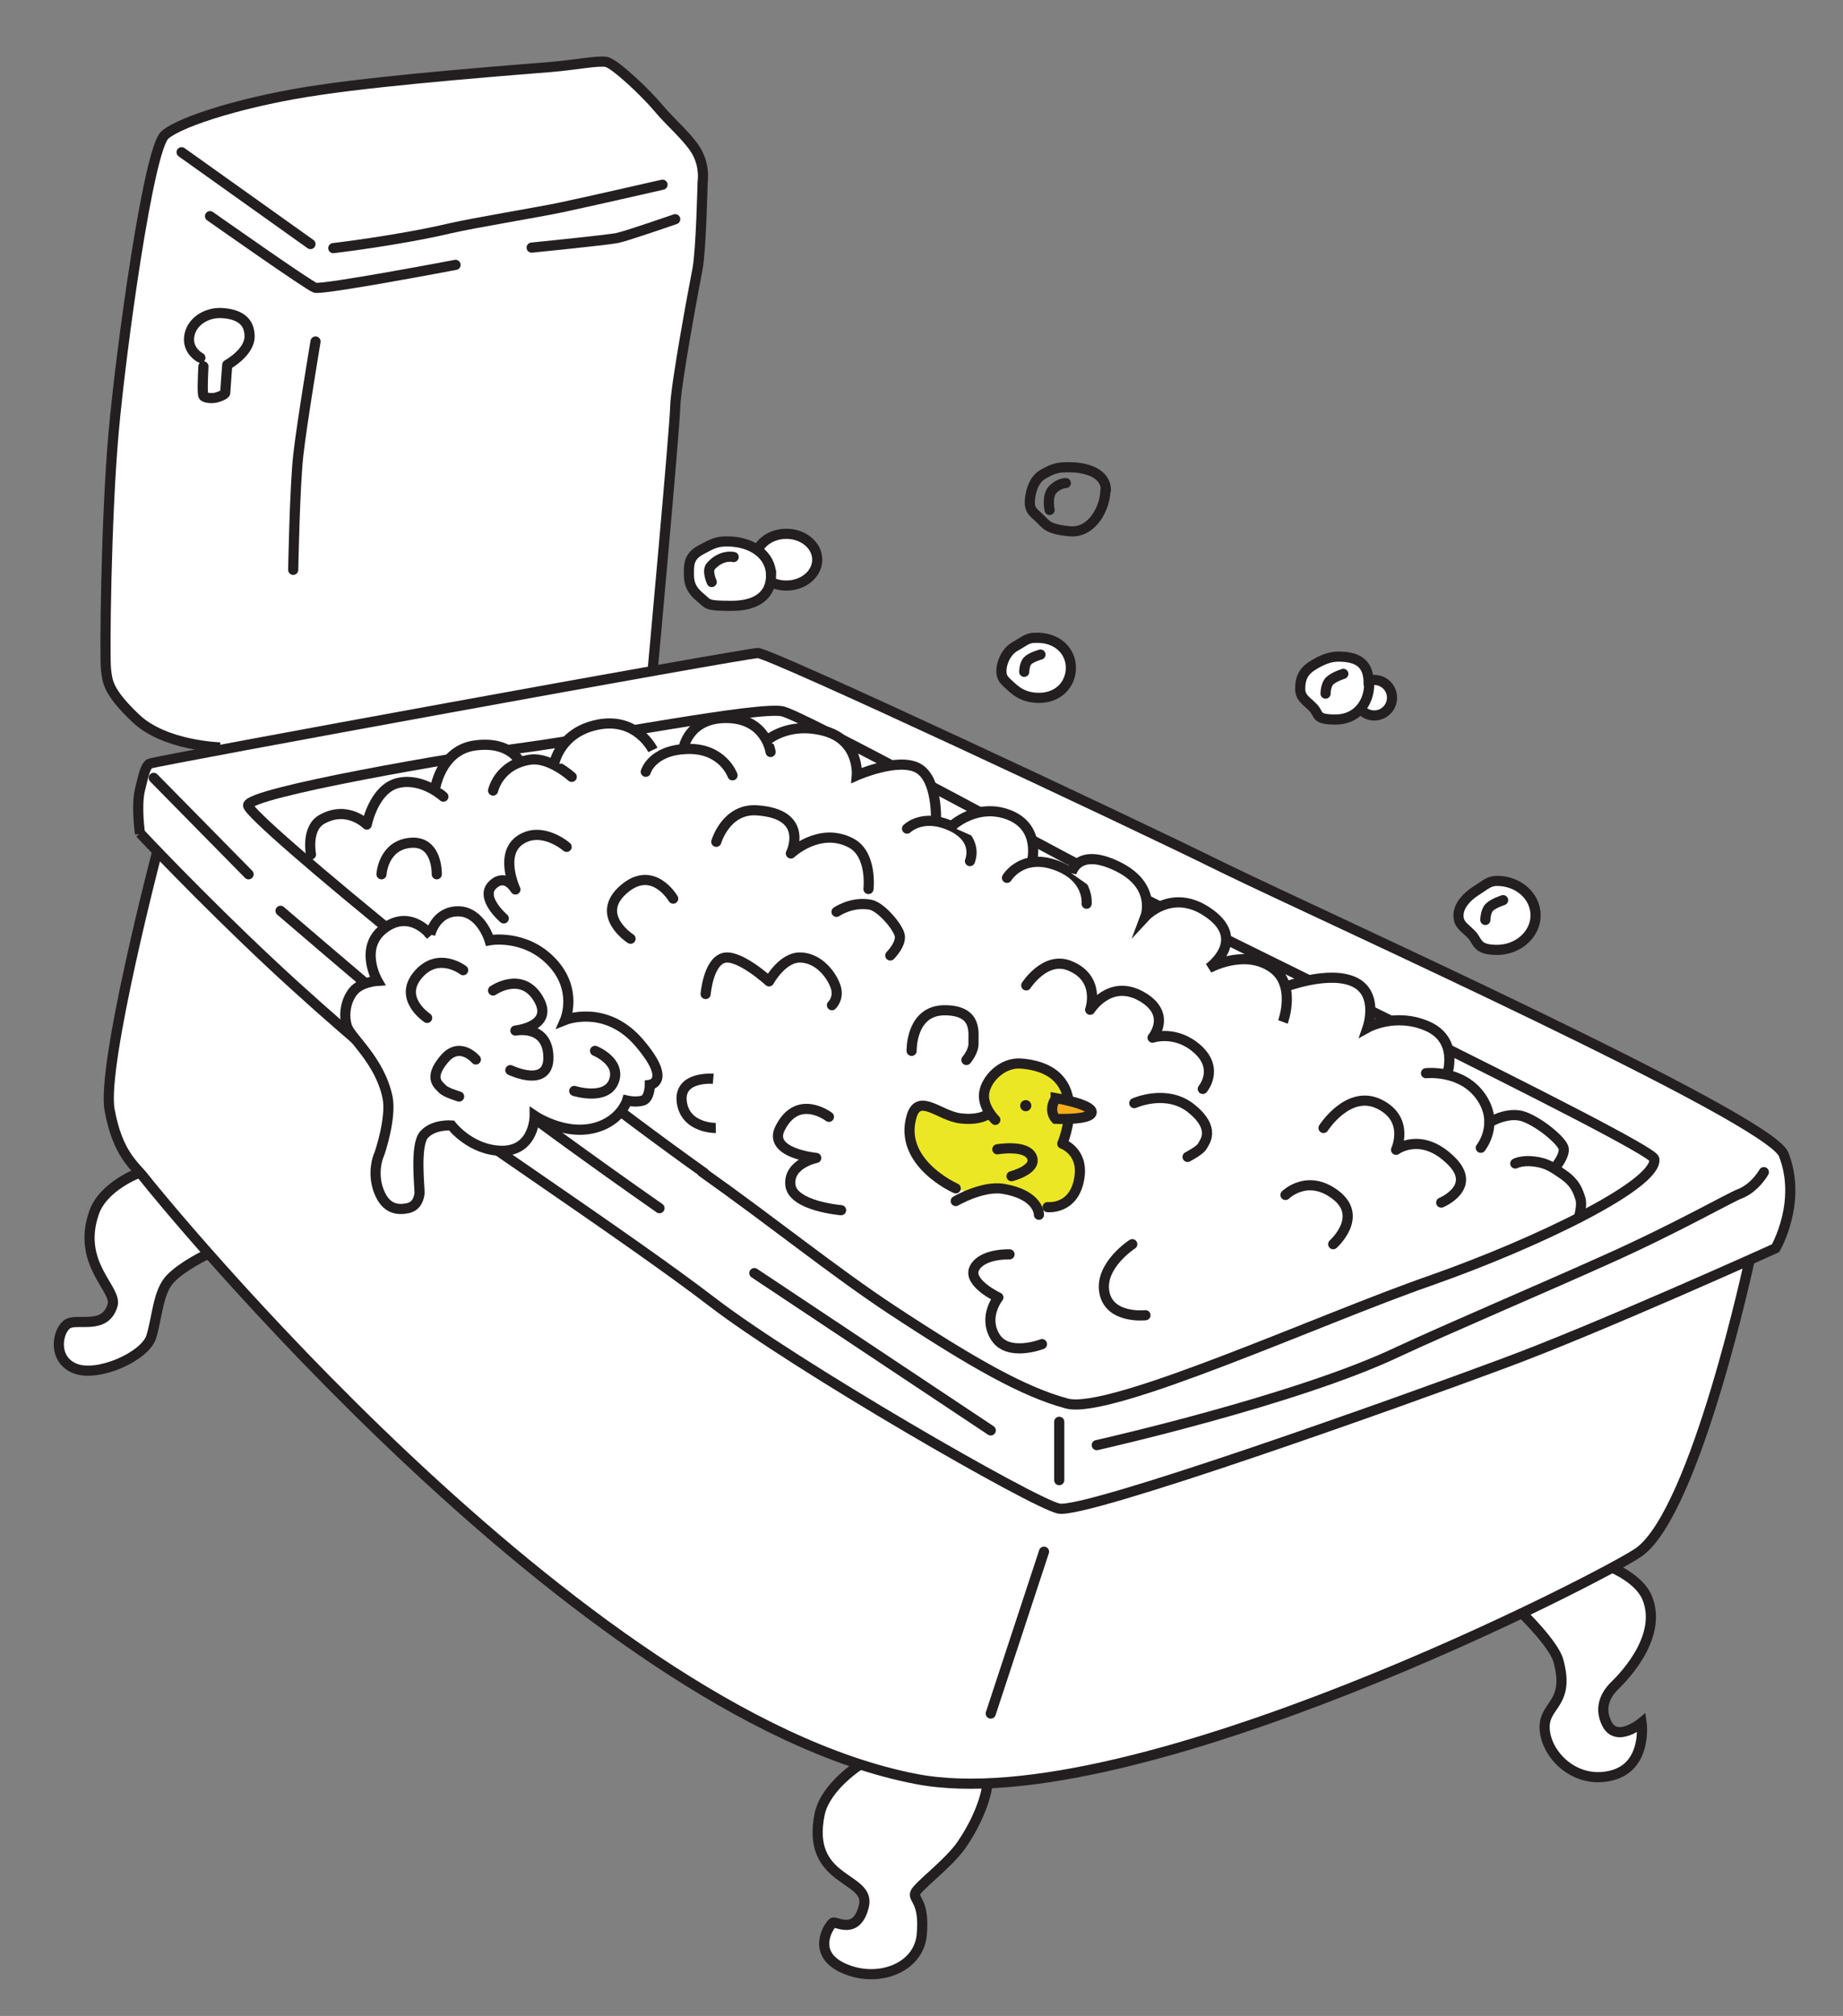 <?xml version="1.0" encoding="UTF-8"?>
<svg xmlns="http://www.w3.org/2000/svg" id="Layer_2" version="1.1" viewBox="0 0 363.3 397.3">
  <rect x="0" y="0" width="363.3" height="397.3" fill="#808080" stroke="none"/>
  <defs>
    <style>
      .st0 {
        fill: #ece725;
      }

      .st1, .st2, .st3, .st4, .st5 {
        stroke: #231f20;
        stroke-width: 2px;
      }

      .st1, .st3 {
        stroke-linecap: round;
        stroke-linejoin: round;
      }

      .st1, .st5 {
        fill: #fff;
      }

      .st2 {
        fill: #f7ad1a;
      }

      .st2, .st4, .st5 {
        stroke-miterlimit: 10;
      }

      .st3, .st4 {
        fill: none;
      }

      .st6 {
        fill: #231f20;
      }
    </style>
  </defs>
  <path class="st5" d="M27.5,231.1s-7.2,2.6-9,8c-3.4,10,4.6,14.9,3.7,18.1-1.5,5.1-7.1,2.4-9,3.8s-2.9,6.9,1.6,8.7,13.8-2.4,15-6.2,1.3-8.8,3.7-11.4,7.5-5,7.5-5"></path>
  <path class="st5" d="M169.6,347.7s-6.8,4.3-8,9.7c-2.9,13.7,10.1,12.3,8.7,18.2s-5.5,3-6.1,3.3-4.6,6,2.1,9,14.8,0,15.4-6.6-1.7-6.9-1.3-8.2,6.6-5.8,9.2-9.6c4.7-6.9,5.1-12.1,5.1-12.1"></path>
  <path class="st5" d="M300,317.9s6.3,6.1,7.2,9.4c2.4,8.8-3.1,8.5-2.7,13.6s6.1,10.8,13.2,9c7.1-1.8,5.9-10.4,5.9-10.4,0,0-4.8,4-6.8.3-2-3.8.5-6.6,1.4-7.5s9.8-9.3,6.5-17.4c-1.5-3.7-6.8-5.9-6.8-5.9"></path>
  <path class="st5" d="M31,167.8s-11,42-9.4,50.9,5,11,6.9,13.5,85.5,105.6,152.1,118.4c42.6,8.2,137-40.6,142.6-44.8,11.2-8.4,21.7-57.5,21.7-57.5"></path>
  <path class="st5" d="M43.4,147.3s-10.9-.3-16.6-5.7-5.6-7.4-5.9-9.6,0-30,1.5-46.8c1.5-16.8,6.9-55.8,10.1-58.6s16.6-6.9,30.7-8.9c14-2.1,40.6-4.1,45.4-4.5s9.2-1.3,10.9-1,7.9,6.2,10.3,9.1,6.2,6,7.7,8.9,1,5.7,1,5.7c0,0-.3,13.5-1,17.1s-4.3,22.8-4.4,27.2-4.5,52.5-4.5,52.5"></path>
  <path class="st5" d="M27.6,164.3s-.8-5.4,0-8.7,1.1-4.6,1.9-5.1,117.5-21.8,119.9-21.8,71.9,32.5,91.9,42.4c20.1,9.8,107.5,49.2,110.3,56.4,3.7,9.4-1.6,18.5-1.6,18.5,0,0-34.9,15.8-53.9,22.8-19,7.1-82.3,29.7-87.4,28.5-5.1-1.1-51.9-28.1-68.3-40.7-16.4-12.6-53-36.7-57.3-40.6s-16.9-14.1-29.7-26.1c-13.9-13-25.8-25.7-25.8-25.7Z"></path>
  <line class="st3" x1="30.3" y1="153.3" x2="49" y2="172.3"></line>
  <path class="st3" d="M55.3,179.5s12.9,11.1,28.6,24.3c15.7,13.2,46.1,34.3,46.1,34.3"></path>
  <line class="st3" x1="148.7" y1="250.9" x2="195.3" y2="281.9"></line>
  <line class="st3" x1="208.8" y1="280.2" x2="208.8" y2="291.7"></line>
  <path class="st3" d="M216.2,284.8s39.2-8.8,59.4-18.4c9.2-4.3,29.6-13,40.9-18.1,13.7-6.1,24.7-12.4,26.4-13,3.1-1.2,4.8-4.3,4.8-4.3"></path>
  <line class="st3" x1="205.8" y1="305.8" x2="195.3" y2="337.7"></line>
  <path class="st3" d="M130.6,36.4s-15.3,3.5-20.1,4.5-17,3-21.8,4.1c-10.2,2.4-23,3.9-23,3.9"></path>
  <line class="st3" x1="61.2" y1="48.1" x2="35.8" y2="30"></line>
  <path class="st3" d="M41.4,42.6s19.3,13.6,20.7,14.1,27.7-4.5,27.7-4.5"></path>
  <path class="st3" d="M104.8,48.8s15-1.5,16.9-1.9,11.4-3.7,11.4-3.7"></path>
  <path class="st3" d="M62.2,67.3s-2.7,16.1-3.4,22.4-1,22.6-1,22.6"></path>
  <path class="st3" d="M40.1,72.2s-.3,5.3,0,5.8,1.8.5,2.3.4,2-.6,2-1,.4-5.5.4-5.5c0,0,4.4-2.4,4.4-5.6s-2.3-4.4-5.4-4.6-6.1,1.7-6.5,4.6,2.2,4.2,2.2,4.2"></path>
  <path class="st4" d="M138.6,231c-33.6-23.9-89.8-69.8-89.7-72.3s41.2-9.6,54.7-11.4c13.5-1.8,46.4-8.2,50.7-7.1s46.1,23.8,61.8,32.1c15.6,8.3,109.5,53.4,110,56.1.8,4.9-22.6,16.4-44.2,24-21.6,7.5-63.1,26.5-71.6,24.2s-18.3-7.8-34.7-18.6c-11.2-7.4-23.3-17.2-37-26.9Z"></path>
  <path class="st0" d="M195.1,219.4s-1.5-1.2-1.1-4,3.6-6.1,7.3-5.8c14.4,1.2,8.1,15.8,8.1,15.8,0,0,4.1,1.4,3.4,6.5-.9,6.6-4.9,6-6.3,6s-3.3,0-9.9-1.4c-5.3-1.1-7.2-2-8.1-2.3s-11.4-5-8.7-14.2c1.4-4.7,5.5-.1,9.6.4s5.7-1,5.7-1Z"></path>
  <circle class="st5" cx="270.9" cy="137.5" r="3.5"></circle>
  <path class="st5" d="M84.8,184.2s1-4.6,5.5-4.6,6.2,5.7,6.2,5.7c0,0,6.9-1.3,12.2,4.2s2.7,11.5,2.7,11.5c0,0,8-3.2,14.6,4.5s2.1,8.3,2.1,8.3c0,0,0,2.7-1.4,3.1s-3.1,0-3.1,0c0,0-.9,3-4.5,4.7-6.6,3.1-13.7-1.7-13.7-1.7,0,0,0,6.8-6.3,6.9-6.3,0-10.1-5-10.1-5,0,0-3.5-.3-5.4,1.8s-.8,10.9-.9,11.6-.4,2.5-2.3,2.9-4.3.3-5.7-3.3-.2-6.8,0-7.2,2.5-7.4,1.7-11.3c-1.5-7.3-7.3-11.8-8-14s-.3-5,1.2-6.9,4.8-2.1,4.8-2.1c0,0-3.8-6.6,1.4-10.4s9.1,1.4,9.1,1.4Z"></path>
  <path class="st3" d="M84.2,200.6s-5.8-3.8-1.8-8.5,8.9-.9,8.9-.9"></path>
  <path class="st3" d="M100.6,210.9s7.7,3.7,7.5-2.7-6.5-5.1-6.5-5.1c0,0,7.8-.8,4.5-6.3s-8.9-1.6-8.9-1.6"></path>
  <path class="st3" d="M93.8,208.8s-3.2-3.8-6.3,0c-3.2,3.8-.9,5.1-.3,5.8s3.3,1.5,3.3,1.5"></path>
  <path class="st3" d="M117.3,207.1s5.2,2.1,3.7,6-7.8,1.9-7.8,1.9"></path>
  <path class="st4" d="M140.6,212.6s-6.9-.6-6.2,4.6,6.7,5.1,6.7,5.1"></path>
  <path class="st3" d="M163.4,220.1s-6.1-4.7-9.6,2.2c-2.6,5,7.1,5.9,7.1,5.9,0,0-5.5,1.1-5.1,5.3s10,5,10,5"></path>
  <path class="st3" d="M199,247.2s-5.4-.2-6.9,2.7,4.7,5.8,4.7,5.8c0,0-3.1,3.8-.6,7.8s9.2,1.4,9.2,1.4"></path>
  <path class="st3" d="M223.2,245.2s-6.5,4.2-5.5,9.5,8.1,4.5,8.1,4.5"></path>
  <path class="st3" d="M253.4,235.5s4.3-4.3,9.9,0-.5,9.7-.5,9.7"></path>
  <path class="st3" d="M260.9,222.3s4.9-7.7,11-4.7,3.3,9,3.3,9c0,0,4.8-3.6,10.6,1.9,5.8,5.4-1.7,8.5-1.7,8.5"></path>
  <path class="st3" d="M139.1,195.9s.5-6.2,3.5-7.1,9,4.6,9,4.6c0,0,2.6-4.8,6.2-4.7s6.1,3.4,6.9,5.7-.7,3.7-.7,3.7"></path>
  <path class="st3" d="M179.7,207.1s-.2-8,6.5-8,5.6,4.7,5.7,6.4-1.4,3.4-1.4,3.4"></path>
  <path class="st1" d="M188.4,236.7s5.3-3.1,9.4-2.4c7.1,1.2,7,5.1,7,5.1"></path>
  <path class="st3" d="M223.6,217.4s6.4-2.9,11.3,1.1,2.5,6.6,2.1,7.4-2.9,2.1-2.9,2.1"></path>
  <path class="st3" d="M237.1,214.6s3.3-3.9-1-7.8c-4.3-3.9-8.9-2.3-8.9-2.3,0,0,4-4.7-2.3-8.2-6.2-3.4-10,2.7-10,2.7,0,0,2.2-6.2-4.1-8.7-4.8-1.9-8.5,3.9-8.5,3.9"></path>
  <path class="st3" d="M175.5,188.3s2.4-2.4,1.8-4.2-3.7-5.4-5.7-5.8c-3.7-.7-6.7,1.4-6.7,1.4"></path>
  <path class="st3" d="M171.2,175.2s.8-6.9-3.5-9.1c-6.2-3.2-11.8,2.1-11.8,2.1,0,0,3.9-7.8-6.7-8.5-6.1-.4-8,6.2-8,6.2"></path>
  <path class="st3" d="M132.7,177.1s-4-6.9-9.8-1.8,1.4,9.7,1.4,9.7"></path>
  <path class="st3" d="M99.3,181s-4.8-4.1-2.2-6.6,4.5.9,4.5.9c0,0-3.3-7,1-9.8s9.1,1.4,9.1,1.4"></path>
  <path class="st3" d="M86.1,172.3s.2-6.7-5.2-6.2-5.7,6.2-5.7,6.2"></path>
  <path class="st3" d="M61.3,168.4s-1-5.1,2.1-6.9c5.1-2.9,8.9,1,8.9,1,0,0,1.4-7.1,6.2-8.2s8.9,2.7,8.9,2.7"></path>
  <path class="st5" d="M102.5,150.2s-1.8-4.2-8.8-3.3-8,8.9-8,8.9"></path>
  <path class="st3" d="M112.7,153.1s-4.3-3.9-8.1-3.4c-6.3.9-7.4,6.1-7.4,6.1"></path>
  <path class="st5" d="M128.7,147.8s-3.1-6.5-10.8-5-8.7,7.9-8.7,7.9"></path>
  <path class="st3" d="M144.4,152.8s-1.9-5.4-8.9-5.2-8.2,4.5-8.2,4.5"></path>
  <path class="st3" d="M151.9,148.2s-.9-6.6-8.6-6.7-8.6,6.1-8.6,6.1"></path>
  <path class="st5" d="M184.5,161.8s.4-8.2-3.5-10.4-12.1,1.4-12.1,1.4c0,0,.6-7-6.6-8.8-7.1-1.8-11.2,2-11.2,2"></path>
  <path class="st3" d="M191.2,169.7s1.9-4.3-3.7-6.9-8.7.5-8.7.5"></path>
  <path class="st5" d="M203.4,169.9s1.9-6.8-4.5-9.3-11.4,2.3-11.4,2.3"></path>
  <path class="st3" d="M214.2,178.1s.6-5.2-6.1-7.6-9.6,2.5-9.6,2.5"></path>
  <path class="st5" d="M252.9,201.4s2.9-7.8-2.6-11c-5.4-3.3-12,.4-12,.4,0,0,8-5.7-.5-11.2-6.9-4.5-12,1-12,1,0,0,2.3-6.1-5.6-9.9s-9,1.4-9,1.4"></path>
  <path class="st5" d="M285.3,211.6s2.3-6.7-4-9.4c-6.3-2.7-11.7.3-11.7.3,0,0,2.3-6.7-2.7-9s-13.6,1-13.6,1"></path>
  <path class="st3" d="M291.9,226.2s3.8-4.7,0-10.1-10.8-4.6-10.8-4.6"></path>
  <path class="st3" d="M306.7,229.9s1.9-2.3,1.5-3.7-4.5-4.9-7.7-6.1-6.9,1.1-6.9,1.1"></path>
  <path class="st3" d="M311.2,240s.8-2.4.3-3.9-1-3-3.3-4.6-3.4-2.3-5.8-2.6-3.7.4-3.7.4"></path>
  <g>
    <path class="st1" d="M302.7,180.4c0,3.7-3.4,6.8-7.6,6.8s-3.7-1.7-5.1-3.1-2.5-1.9-2.5-3.7,1.5-3.6,3.4-4.8,2.6-2,4.2-2c4.2,0,7.6,3,7.6,6.8Z"></path>
    <path class="st3" d="M292.8,181.3s0-1.7.8-2.5,2.7-1.4,2.7-1.4"></path>
  </g>
  <path class="st1" d="M211.1,131.6c0,3.3-2.6,6.3-7.1,5.9-2.1-.2-3.4-1-4.7-2.2s-1.9-1.6-1.9-3.1.9-3.8,2.7-4.8,2.4-1.7,3.9-1.7c4.5-.2,7.1,2.7,7.1,5.9Z"></path>
  <path class="st3" d="M201.9,132.4s0-1.5.7-2.2,2.5-1.2,2.5-1.2"></path>
  <path class="st3" d="M217.9,96.6c0,3.3-2.5,8.5-7,8.1s-4.7-1.4-6-2.6-1.9-1.6-1.9-3.1.6-4.3,2.4-5.4,3-1.5,4.5-1.5c4.5-.2,8.1,1.3,8.1,4.5Z"></path>
  <path class="st3" d="M206.9,100.5s-.6-2.7.6-4,2.6-1.3,2.6-1.3"></path>
  <path class="st5" d="M269.9,134.8c0,3.7-2.4,7-6.6,7s-3.1-1-4.5-2.4-2.5-1.9-2.5-3.7.5-3.3,2.4-4.5,3.5-1.8,5.1-1.8c4.2,0,6,1.6,6,5.3Z"></path>
  <path class="st3" d="M261.3,136.7s0-1.7.8-2.5,2.7-1.4,2.7-1.4"></path>
  <ellipse class="st5" cx="155" cy="110.3" rx="6.1" ry="5.1"></ellipse>
  <path class="st5" d="M152,113.4c0,3.8-2.7,6-7.8,6s-4.5-.3-6.2-1.7-2.2-2.7-2.2-4.5-.1-3.5,2.3-4.8,3.2-1.7,5.2-1.7c5.1,0,8.7,2.8,8.7,6.7Z"></path>
  <path class="st3" d="M140.3,114.7s-1-2.2-.2-3.1c2.2-2.5,4.7-1.8,4.6-1.8"></path>
  <path class="st3" d="M188.4,234.2s-11.4-5-8.7-14.2c1.4-4.7,5.5-.1,9.6.4s5.7-1,5.7-1"></path>
  <path class="st3" d="M196.2,220.7s-2.6-2.5-2.2-5.3,3.6-6.1,7.3-5.8c14.4,1.2,8.1,15.8,8.1,15.8,0,0,4.1,1.4,3.4,6.5-.9,6.6-6.3,6-6.3,6"></path>
  <path class="st3" d="M199.4,231.8s5.1-1.3,4-3.8-6.8-1.5-6.8-1.5"></path>
  <path class="st2" d="M208.1,216.4s7.2,1.2,7.1,2.8-7.1,1.3-7.1,1.3c0,0-.7-.7-.7-1.9s.7-2.1.7-2.1Z"></path>
  <circle class="st6" cx="202.2" cy="217.9" r="1.1"></circle>
</svg>
